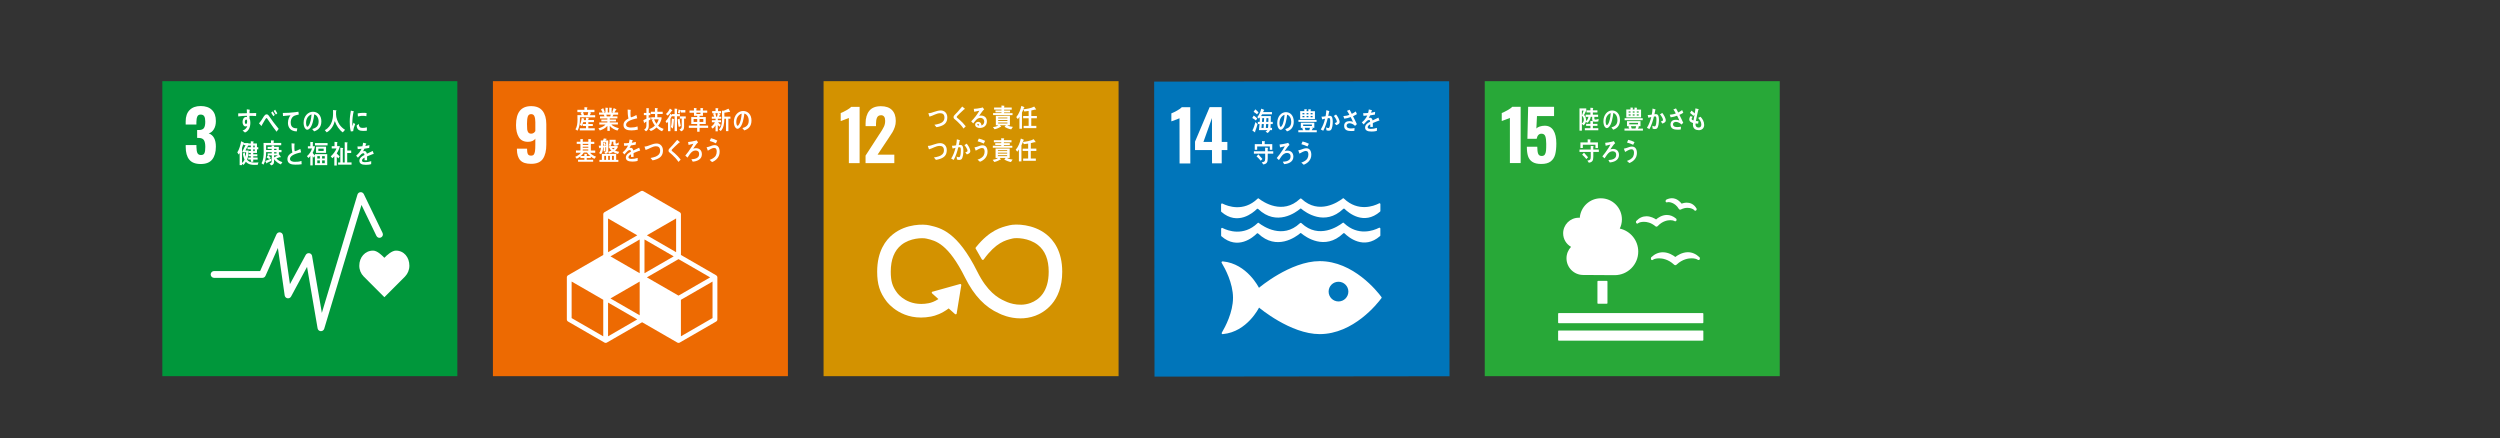 <?xml version="1.0" encoding="UTF-8"?><svg id="_レイヤー_1" xmlns="http://www.w3.org/2000/svg" width="770" height="135" viewBox="0 0 770 135"><rect x="0" y="0" width="770" height="135" fill="#333333" stroke="none"/><defs><style>.cls-1{fill:#fff;}.cls-2{fill:#ed6a02;}.cls-3{fill:#0075ba;}.cls-4{fill:#28a838;}.cls-5{fill:#00973b;}.cls-6{fill:#d39200;}</style></defs><rect class="cls-5" x="50" y="25" width="90.86" height="90.86"/><path class="cls-1" d="m58.29,49.16c-.73-.91-1.09-2.2-1.09-3.87v-.6h3.3v.58c.02.89.12,1.52.32,1.9s.56.58,1.09.58.88-.19,1.06-.59c.18-.39.26-1.03.26-1.91,0-.93-.14-1.62-.41-2.06s-.77-.68-1.5-.7c-.04-.02-.24-.02-.6-.02v-2.42h.54c.74,0,1.26-.2,1.54-.6.29-.4.42-1.06.42-1.97,0-.74-.1-1.29-.31-1.65-.21-.36-.58-.54-1.1-.54s-.84.19-1.02.58c-.18.38-.29.95-.3,1.71v.77h-3.3v-.95c0-1.51.4-2.68,1.21-3.5s1.94-1.24,3.41-1.24,2.66.4,3.46,1.2c.82.8,1.22,1.94,1.22,3.44,0,1-.21,1.84-.62,2.51-.42.68-.94,1.1-1.58,1.27,1.47.54,2.2,1.9,2.2,4.09,0,1.67-.37,2.98-1.11,3.93s-1.92,1.42-3.53,1.42c-1.64.01-2.83-.45-3.56-1.36"/><path class="cls-1" d="m126.09,81.84c0-2.57-1.65-4.65-4.14-4.65-1.25,0-2.75,1.37-3.57,2.21-.82-.84-2.22-2.21-3.47-2.21-2.5,0-4.25,2.08-4.25,4.65,0,1.29.5,2.45,1.33,3.29l6.4,6.41,6.39-6.4h-.01c.81-.85,1.32-2.01,1.32-3.3"/><path class="cls-1" d="m98.85,102h-.06c-.49-.03-.89-.39-.97-.87l-3.25-18.93-4.92,9.13c-.22.4-.66.62-1.11.54s-.79-.44-.86-.89l-2.09-14.61-3.82,8.59c-.17.38-.54.62-.96.62h-14.87c-.58,0-1.05-.47-1.05-1.05s.47-1.05,1.05-1.05h14.18l5.03-11.3c.19-.42.64-.68,1.1-.62s.83.43.9.9l2.15,15.06,4.86-9c.22-.39.65-.61,1.1-.54.44.07.79.42.86.86l3.01,17.53,10.97-36.44c.13-.42.49-.71.92-.74.43-.03.84.2,1.03.59l5.78,11.97c.26.52.03,1.15-.49,1.4-.52.26-1.15.03-1.4-.49l-4.6-9.54-11.48,38.13c-.14.46-.55.75-1.01.75"/><path class="cls-1" d="m108.78,40.4c-.24.02-.48.06-.72.09-.3-.96-.34-2.01-.34-3.02,0-1.14.14-2.29.34-3.4l.58.14c.09.02.2.03.28.07.04.02.07.04.07.1s-.06.1-.1.1c-.26,1.12-.38,2.38-.38,3.54,0,.29.02.57.02.86.12-.36.23-.73.36-1.1.17.15.34.31.5.46-.3.71-.52,1.35-.61,2.16m4.21-.15c-.37.08-.84.08-1.21.07-.94-.03-1.82-.18-1.94-1.64.22-.17.45-.34.67-.51,0,.82.38,1.2,1,1.22.49.02,1.02-.02,1.49-.18.01.34,0,.69,0,1.04m-.16-4.46c-.51-.11-1.02-.14-1.54-.1-.36.03-.71.1-1.06.18-.03-.29-.05-.64-.08-.93.5-.14,1-.14,1.5-.18.42-.03.83,0,1.25.06-.02.33-.04.66-.07.97"/><path class="cls-1" d="m78.87,35.75c-.28-.02-.55-.04-.82-.05-.41-.02-.81-.03-1.21-.02.01.3-.01.58.02.88.21.38.25.84.25,1.28,0,1.35-.54,2.56-1.66,2.98-.24-.21-.5-.4-.74-.62.61-.14,1.26-.66,1.46-1.39-.17.1-.36.13-.56.13-.58,0-.91-.74-.91-1.37,0-.78.38-1.55,1.1-1.55.09,0,.18,0,.27.03,0-.13-.01-.26-.02-.39-.46,0-.92.03-1.37.06-.44.04-.87.08-1.3.14-.02-.31-.02-.62-.02-.94.9-.02,1.79-.02,2.69-.05-.02-.4-.03-.79-.04-1.2.19.02.41.05.6.08.08.02.18.02.25.04.05,0,.1.02.1.1,0,.07-.05.14-.09.17-.01.26-.02.54-.02.8.69,0,1.38-.02,2.07-.04l-.05.93Zm-3.01,1.08c-.31,0-.45.36-.45.69,0,.26.08.66.36.66.3,0,.35-.46.35-.73,0-.23,0-.62-.26-.62"/><path class="cls-1" d="m85.18,40.56c-.34-.46-.74-.94-1.1-1.45-.42-.6-.86-1.23-1.26-1.83-.14-.2-.28-.42-.42-.62-.07-.1-.17-.29-.3-.29-.18,0-.35.35-.46.5-.14.22-.27.44-.39.65-.22.38-.42.76-.65,1.12v.04c0,.07-.02.13-.09.13l-.74-.82c.27-.33.55-.66.79-1.03.26-.38.48-.81.75-1.19.26-.34.46-.55.83-.55.28,0,.47.18.66.42.14.18.29.42.42.61.32.45.63.91.95,1.34.5.67,1.14,1.47,1.66,2.1l-.65.87Zm-.98-4.76c-.22-.38-.45-.74-.69-1.1l.46-.4c.24.34.47.72.67,1.1l-.44.4Zm.78-.52c-.21-.39-.44-.75-.69-1.11l.46-.38c.24.35.46.73.66,1.11l-.43.38Z"/><path class="cls-1" d="m91.88,35.31c-.28.06-.65.14-.98.26-.82.24-1.37,1.07-1.36,2.17.02,1.62,1.02,1.78,2.03,1.8-.05.3-.1.62-.16.92h-.14c-.45,0-.9-.11-1.31-.31-.78-.37-1.28-1.25-1.27-2.32.01-1.02.36-1.77.78-2.32-.74.05-1.57.13-2.3.23-.03-.4-.02-.64-.06-.95,1.29-.02,2.56-.06,3.82-.24.3-.05.81-.11.98-.14.03.12.1.74.11.81.01.07-.08.08-.14.09"/><path class="cls-1" d="m96.74,40.46c-.2-.24-.38-.49-.58-.72,1.03-.31,1.98-.75,1.98-2.3,0-1.05-.51-2-1.36-2.22-.18,1.41-.52,3.65-1.54,4.48-.19.15-.38.26-.61.26-.27,0-.53-.23-.7-.47-.3-.44-.42-1.1-.42-1.67,0-1.99,1.32-3.4,2.87-3.4,1.44,0,2.6,1.06,2.6,2.96,0,1.77-.94,2.7-2.24,3.08m-2.29-3.75c-.13.35-.18.74-.18,1.11,0,.34.06,1.2.42,1.2.13,0,.24-.15.32-.26.61-.78.87-2.45.94-3.52-.59.13-1.26.79-1.5,1.47"/><path class="cls-1" d="m105.58,40.77c-1.1-.74-1.99-2.1-2.46-3.5-.1.36-.22.72-.36,1.06-.33.77-.84,1.47-1.45,1.97-.22.18-.45.34-.69.46l-.58-.68c.26-.13.55-.31.79-.52.87-.75,1.43-1.85,1.65-3.17.14-.83.1-1.67.1-2.51l.93.1c.06,0,.13.04.13.12s-.06.13-.12.14c-.02.33-.02.66-.02.98,0,1.09.5,2.27,1.04,3.11.4.62,1.14,1.3,1.74,1.64l-.7.8Z"/><path class="cls-1" d="m79.36,50.77c-.3,0-.61.02-.91.02-1.01,0-1.96-.12-2.73-.97-.2.37-.45.71-.73.98l-.44-.38v.45h-.74v-3.78c-.09.17-.18.34-.29.5l-.43-.66c.56-.79,1.02-2.41,1.17-3.42l.81.37s.06.04.06.08c0,.05-.04.09-.07.1h1.44v.65l-.91,1.64h.98c-.05.95-.11,1.94-.46,2.82.54.82,1.62.9,2.45.9.35,0,.7-.02,1.05-.05l-.25.75Zm-4.7-3.85v-.27l.96-1.96h-.62v-.55c-.13.49-.28.98-.46,1.44v4.62c.31-.26.58-.59.77-.99-.23-.62-.42-1.24-.54-1.9.21-.11.42-.22.62-.34.05.46.15.9.27,1.33.08-.46.14-.93.16-1.4h-1.16s0,.02,0,.02Zm4.49-.92v1.1h-1.15v.42h1.26v.61h-1.26v.39h1.35v.63h-1.35v.68h-.74v-.7h-.82v-.6h.82v-.41h-.69v-.6h.69v-.42h-.65v-.58h.65v-.54h-1.02v-.64h1.02v-.51h-.95v-.63h.94v-.69l.78.07c.06,0,.11.04.11.12,0,.06-.07.11-.12.14v.35h1.12v1.16h.41v.65h-.4Zm-.7-1.15h-.45v.53h.45v-.53Zm0,1.15h-.45v.54h.45v-.54Z"/><path class="cls-1" d="m86.51,50.64c-.77-.29-1.55-.88-2.1-1.6,0,.19.01.37.01.56,0,.85-.22,1.16-.9,1.34l-.52-.58c.51-.14.7-.25.7-.93v-1.58h-1.05c.25.22.5.45.72.69l-.44.46c-.27-.19-.54-.38-.82-.57l.43-.59h-.1v-.6h1.26v-.38h-1.73c-.01.29-.01.58-.03.86-.06.94-.3,2.28-.81,3-.2-.15-.38-.31-.59-.46.62-.96.68-2.46.68-3.63,0-.87-.03-1.74-.05-2.61h2.3v-.78c.26.02.58.02.83.05.05,0,.11.02.11.1s-.07.12-.12.14v.5h2.33v.7h-4.66c0,.49.01.98.01,1.46h1.71v-.34h-1.25v-.61h1.23v-.42l.71.04c.06,0,.12,0,.12.1,0,.06-.05.1-.1.13v.15h1.49v.94h.83v.7h-.81v.72l.06-.05.5.7s.03.06.03.1c0,.06-.04.1-.09.1s-.11-.03-.15-.06c-.38.11-.74.26-1.12.38.45.62,1.22.95,1.85,1.17l-.47.7Zm-2.99-1.09c-.42.24-.84.42-1.26.62-.02.06-.05.17-.11.17-.03,0-.06-.03-.08-.06l-.39-.7c.64-.24,1.27-.48,1.89-.78l-.05.75Zm1.64-3.72h-.74v.37h.74v-.37Zm0,1.04h-.74v.39h.74v-.39Zm-.74.98v.63c.39-.19.78-.4,1.16-.64h-1.16Z"/><path class="cls-1" d="m90.95,50.71c-.94,0-2.43-.15-2.43-1.68,0-1.11.78-1.68,1.53-2.06-.22-.92-.25-1.88-.26-2.83.19.02.4.03.6.05.1,0,.19.02.3.03.03,0,.07.02.07.07,0,.03-.02.06-.05.09-.03.24-.04.5-.04.74,0,.3-.01,1.22.12,1.43.02.02.04.02.06.02.25,0,1.39-.54,1.65-.71.1.34.16.7.24,1.06-.82.2-3.42.71-3.42,2.03,0,.74.97.89,1.42.89.74,0,1.4-.02,2.11-.28.03.34.05.68.06,1.02-.66.12-1.3.13-1.96.13"/><path class="cls-1" d="m97,50.85v-2.88l-.31.62c-.14-.15-.26-.31-.38-.47v2.82h-.73v-2.9c-.17.23-.38.45-.58.62l-.46-.57c.65-.52,1.34-1.46,1.55-2.36h-1.26v-.68h.75v-1.34l.77.06s.11.02.11.09c0,.06-.06.11-.11.13v1.06h.67c-.12.72-.37,1.43-.73,2.04.14.28.5.62.72.82v-.44h3.78v3.39h-3.79Zm.01-6.78h3.88v.71h-3.88v-.71Zm.33,1.11h3.09v1.91h-3.09v-1.91Zm1.18,2.9h-.79v.75h.79v-.75Zm0,1.33h-.79v.85h.79v-.85Zm1.17-3.62h-1.64v.7h1.64v-.7Zm.34,2.29h-.82v.75h.82v-.75Zm0,1.33h-.82v.85h.82v-.85Z"/><path class="cls-1" d="m103.72,47.22v.03c.26.35.58.62.9.9l-.41.64c-.18-.16-.33-.32-.48-.5v2.7h-.76v-2.87c-.18.23-.38.44-.61.62l-.49-.6c.63-.5,1.5-1.6,1.77-2.42h-1.47v-.69h.86v-1.34l.82.07s.1.06.1.11c0,.06-.06.1-.11.12v1.03h.82c-.11.7-.56,1.65-.94,2.2m.42,3.53v-.7h.68v-4.56l.78.1c.06,0,.1.05.1.11,0,.07-.07.11-.12.14v4.21h.59v-6.26l.78.09c.06,0,.13.04.13.11s-.08.11-.13.14v2.23h1.22v.77h-1.23v2.89h1.34v.71h-4.14v.02h0Z"/><path class="cls-1" d="m115.01,47.47s-.06-.02-.1-.04c-.48.16-1.41.53-1.85.73v1.2h-.78c.01-.11.01-.23.01-.37v-.44c-.54.25-.8.57-.8.93,0,.31.3.47.91.47.66,0,1.26-.09,1.94-.31l-.02.91c-.58.19-1.23.22-1.67.22-1.3,0-1.96-.41-1.96-1.25,0-.41.18-.78.54-1.12.22-.21.57-.44,1.02-.67-.01-.35-.12-.53-.31-.53-.25,0-.47.1-.69.3-.14.13-.3.29-.51.53-.25.27-.4.46-.5.55-.12-.14-.3-.35-.55-.64.75-.58,1.31-1.3,1.68-2.11-.35.05-.75.08-1.18.1-.02-.3-.06-.57-.1-.81.62,0,1.14-.02,1.53-.08.08-.22.15-.58.22-1.08l.9.21c.06.02.08.05.08.1s-.03.09-.1.12c-.03.14-.1.34-.18.6.3-.04.76-.15,1.25-.29l-.07.86c-.37.08-.86.16-1.47.24-.1.23-.25.52-.42.78.16-.05.3-.06.38-.06.41,0,.67.27.79.83.54-.28,1.14-.57,1.8-.86l.3.87c-.01.08-.04.11-.09.11"/><rect class="cls-2" x="151.82" y="25" width="90.86" height="90.86"/><path class="cls-1" d="m160.25,49.37c-.68-.74-1.02-1.84-1.04-3.33v-.26h3.12c0,.78.08,1.34.25,1.67.16.33.5.49,1.02.49.35,0,.62-.1.8-.32.18-.22.3-.57.38-1.06.07-.49.1-1.2.1-2.13v-1.75c-.18.31-.48.56-.88.74-.4.18-.86.26-1.39.26-1.28,0-2.22-.47-2.8-1.41s-.88-2.19-.88-3.74c0-3.9,1.55-5.84,4.66-5.84,1.6,0,2.78.5,3.53,1.48s1.14,2.34,1.14,4.06v6.31c0,1.87-.34,3.32-1.04,4.36-.69,1.04-1.9,1.56-3.65,1.56-1.53,0-2.64-.35-3.32-1.09m4.63-9v-2.76c0-.75-.1-1.35-.28-1.8-.18-.44-.52-.66-1.01-.66s-.86.24-1.02.72c-.17.48-.26,1.24-.26,2.28,0,.74.02,1.31.06,1.7s.16.71.35.95.49.37.89.37c.54-.01.96-.27,1.27-.8"/><path class="cls-1" d="m220.58,84.79l-10.85-6.26v-12.53c0-.26-.14-.51-.37-.64l-11.22-6.48c-.23-.13-.51-.13-.74,0l-11.22,6.48c-.23.14-.37.38-.37.64v12.53l-10.85,6.26c-.23.14-.37.38-.37.64v12.96c0,.26.14.51.37.64l11.22,6.48c.11.06.24.1.37.1s.26-.03.37-.1l10.85-6.26,10.85,6.26c.11.06.24.1.37.1s.26-.03.37-.1l11.22-6.48c.23-.14.37-.38.37-.64v-12.96c0-.26-.15-.5-.37-.64m-23.56,12.32l-9-5.19,9-5.2v10.39Zm10.48-18.15l-9,5.19v-10.39l9,5.2Zm-10.48,5.19l-9-5.19,9-5.2v10.39Zm2.22,1.28l9.74-5.62,9.74,5.62-9.74,5.62-9.74-5.62Zm9-7.76l-9-5.2,9-5.19v10.39Zm-11.96-5.19l-9,5.2v-10.39l9,5.19Zm-10.48,31.11l-9.74-5.62v-11.26l9.74,5.62v11.26Zm1.48,0v-10.4l9,5.19-9,5.21Zm32.18-5.63l-9.74,5.62v-11.24l9.74-5.62v11.24Z"/><path class="cls-1" d="m178.62,36.12c0,.21,0,.4,0,.61,0,.8-.07,1.68-.3,2.44-.1.32-.28.84-.47,1.09l-.62-.45c.54-.77.64-1.93.64-2.9,0-.48-.02-.97-.03-1.45h1.32c-.12-.24-.23-.48-.36-.71l.49-.22h-1.46v-.72h2.17v-.81l.8.06c.06,0,.13,0,.13.1,0,.06-.06.1-.1.12v.54h2.26v.72h-1.52l.43.17s.06.03.06.08-.06.07-.09.08c-.1.21-.19.41-.3.61h1.64v.66l-4.7-.02h0Zm-.04,4.01v-.63h1.9v-.7h-1.01v-.61h1.01v-.58h-.84c-.13.4-.28.85-.49,1.2l-.55-.37c.31-.63.5-1.38.58-2.11l.71.2s.08.03.08.09-.06.09-.1.1c-.02.1-.06.19-.08.29h.68v-.74l.82.07s.06.06.06.1c0,.08-.09.13-.14.14v.39h1.72v.65h-1.72v.58h1.38v.62h-1.38v.69h1.97v.65h-4.6v-.03h0Zm1.01-5.59c.1.26.23.72.3.98-.1.04-.25.08-.34-.06h1.42c.09-.3.17-.62.22-.93h-1.6Z"/><path class="cls-1" d="m190.18,40.22c-.83-.22-1.78-.72-2.37-1.45v1.54h-.74v-1.55c-.55.7-1.54,1.18-2.31,1.42l-.44-.65c.69-.2,1.7-.57,2.18-1.18h-1.92v-.64h2.49v-.31h-1.86v-.58h1.86v-.34h-2.27v-.62h1.38c-.07-.18-.14-.37-.22-.54h-1.46v-.66h1.14c-.17-.32-.34-.63-.56-.92l.71-.44c.16.38.31.77.46,1.16l-.38.19h.61v-1.49l.74.07s.07.02.07.08-.06.1-.1.12v1.22h.46v-1.5l.76.06s.07.04.07.09c0,.06-.06.1-.1.11v1.23h.56l-.34-.18c.14-.39.3-.78.42-1.18l.76.37s.09.06.09.12c0,.09-.11.1-.16.1-.17.26-.34.52-.5.78h1.18v.66h-1.44c-.1.18-.22.37-.32.54h1.54v.62h-2.36v.34h1.91v.58h-1.91v.31h2.51v.64h-2c.43.58,1.66,1,2.3,1.16l-.44.72Zm-3.41-4.91l.1.54h1.09c.05-.18.09-.37.13-.54h-1.32Z"/><path class="cls-1" d="m194.47,40.16c-.94,0-2.43-.15-2.43-1.64,0-1.09.78-1.64,1.53-2.01-.22-.9-.25-1.83-.26-2.76.19.02.4.03.6.05.1,0,.19.02.3.03.03,0,.07.02.07.07,0,.03-.02.06-.05.09-.03.23-.04.48-.04.72,0,.29,0,1.19.12,1.39.02.02.04.02.06.02.25,0,1.39-.53,1.65-.7.1.34.16.69.24,1.02-.82.19-3.42.7-3.42,1.98,0,.73.97.86,1.42.86.74,0,1.4-.08,2.1-.35.04.33.07.66.09,1-.66.16-1.32.23-1.98.23"/><path class="cls-1" d="m199.82,37.1v1.67c0,.75-.26,1.34-.85,1.68l-.58-.53c.46-.24.7-.65.7-1.25v-1.25c-.18.13-.38.22-.56.36,0,.06-.03.16-.1.16-.04,0-.06-.04-.06-.08l-.22-.86c.32-.14.63-.28.94-.43v-1.1h-.78v-.69h.78v-1.5l.76.1s.07.03.07.07c0,.06-.06.11-.1.14v1.2h.48v.69h-.5v.87l.56-.29v.74c-.17.09-.35.19-.54.3m4.1,3.33c-.62-.24-1.22-.67-1.71-1.18-.52.49-1.12.9-1.76,1.11l-.53-.59c.63-.18,1.3-.58,1.78-1.1-.38-.48-.68-1.04-.9-1.63l.29-.27h-.51v-.65h1.17v-1h-1.29v-.7h1.26v-1.15l.79.07c.06,0,.1.03.1.12,0,.06-.09.11-.13.13v.83h1.63v.7h-1.64v1h1.28v.47s-.09.29-.1.34c-.21.66-.52,1.28-.95,1.78.41.48,1.16.8,1.7,1l-.48.72Zm-2.46-3.68c.17.51.43,1,.75,1.4.27-.38.55-.92.66-1.4h-1.41Z"/><path class="cls-1" d="m208.52,35.79v4.6h-.74v-4.59h-.82v-.1c-.15.3-.3.59-.47.87v3.84h-.74v-2.87c-.12.14-.25.27-.39.4l-.37-.62c.64-.59,1.14-1.45,1.49-2.31l.48.42v-.3h.82v-1.69l.76.08c.05,0,.11.02.11.1s-.07.14-.13.14v1.38h.9v.66h-.9Zm-1.62-1.64c-.37.54-.77,1.06-1.25,1.46l-.54-.49c.51-.45.92-1.02,1.22-1.68l.68.47s.06.06.06.1c.01.12-.1.16-.17.14m.68,2.76c-.05.67-.16,2.13-.37,2.71l-.57-.5c.22-.85.26-1.77.29-2.65l.69.26s.05.05.05.08c0,.04-.07.08-.09.1m1.5,2.22c-.21-.71-.31-1.62-.37-2.37l.62-.18c.06.74.17,1.49.35,2.21l-.6.34Zm.61-4.47v-.58s-.06.06-.09.06c-.1.28-.2.57-.31.85l-.48-.22c.1-.36.15-.72.23-1.07l.62.3.02.03v-.13h1.41v.76h-1.4Zm1.01,1.86v2.5c0,.78-.27,1.24-.93,1.43l-.49-.61c.45-.14.69-.33.69-.91v-2.41h-.57v-.68h1.81v.68h-.51Z"/><path class="cls-1" d="m215.47,39.39v1.18h-.74v-1.18h-2.57v-.7h2.58v-.5h-1.83v-2.14h1.83v-.38h-.99v-.94h-1.38v-.69h1.36v-.78l.77.06s.09.03.09.08-.06.1-.1.13v.51h1.25v-.78l.77.06s.09.03.09.08-.06.1-.1.13v.51h1.33v.69h-1.32v.94h-1.04v.38h1.91v2.14h-1.91v.5h2.64v.7h-2.64Zm-.73-2.73h-1.11v.9h1.11v-.9Zm1-1.96h-1.25v.42h1.25v-.42Zm.88,1.96h-1.16v.9h1.16v-.9Z"/><path class="cls-1" d="m221.09,36.56v.46s1,0,1,0v.62h-.92c.21.34.54.59.82.82l-.37.58c-.2-.14-.38-.33-.54-.53v1.94h-.69v-1.85c-.24.38-.55.78-.88,1.02l-.48-.54c.44-.36.9-.84,1.16-1.43h-.93v-.62h1.14v-.46h-1.17v-.63h.75c-.1-.3-.22-.6-.35-.88l.46-.18h-.74v-.66h1.04v-.92l.77.05c.05,0,.1.03.1.1s-.05.12-.1.14v.64h.93v.66h-.73l.46.26c.05.02.06.06.06.09,0,.09-.1.11-.14.11-.09.21-.19.4-.29.6h.69v.63l-1.05-.02h0Zm-.75-1.69c.07.29.25.95.3,1.25-.13.06-.34-.25-.47-.19h.69c.08-.34.16-.7.22-1.06h-.74Zm4,1.7v3.82h-.74v-3.82h-.5c0,1.3-.21,2.97-1.12,3.79l-.54-.47c.92-.86.96-2.33.96-3.64,0-.73-.02-1.46-.03-2.18l.44.03c.07,0,.26-.06.44-.13.31-.11.92-.38,1.12-.5l.5.91c0,.08-.06.12-.11.12s-.09-.02-.13-.05c-.5.12-1.02.19-1.52.26v1.21h1.86v.66h-.63Z"/><path class="cls-1" d="m229.23,40.16c-.2-.23-.38-.48-.58-.71,1.02-.3,1.96-.75,1.96-2.28,0-1.04-.5-1.98-1.34-2.19-.18,1.39-.52,3.61-1.53,4.43-.18.15-.38.26-.6.26-.26,0-.52-.22-.69-.46-.3-.44-.42-1.09-.42-1.66,0-1.98,1.31-3.37,2.85-3.37,1.42,0,2.58,1.06,2.58,2.94-.01,1.75-.95,2.67-2.23,3.04m-2.27-3.71c-.12.34-.18.73-.18,1.1,0,.33.06,1.18.42,1.18.13,0,.24-.15.31-.26.61-.78.86-2.42.93-3.48-.58.13-1.24.78-1.48,1.46"/><path class="cls-1" d="m183.09,48.91c-.4-.17-.78-.4-1.12-.69v.46h-1.26v.51h1.98v.63h-4.65v-.62h1.95v-.51h-1.23v-.52c-.35.29-.74.53-1.14.72l-.44-.59c.64-.27,1.29-.66,1.75-1.26h-1.54v-.69h1.38v-2.03h-1.14v-.67h1.13v-.83l.76.05s.08.03.08.09-.06.1-.1.12v.58h1.71v-.83l.78.05s.09.03.09.09-.06.1-.1.12v.58h1.06v.67h-1.06v2.03h1.35v.69h-1.58c.37.56,1.26.98,1.83,1.2l-.49.65Zm-2.28-1.92h-.98c-.26.42-.59.76-.94,1.06h1.1v-.69l.74.06s.09.02.09.08-.06.1-.1.13v.42h1.07c-.38-.3-.72-.65-.98-1.06m.39-2.68h-1.71v.34h1.71v-.34Zm0,.88h-1.71v.32h1.71v-.32Zm0,.84h-1.71v.34h1.71v-.34Z"/><path class="cls-1" d="m190.36,47.43c-.54-.14-1.02-.3-1.5-.64-.38.23-.8.4-1.22.5l-.38-.51c-.12.36-.42.49-.71.58l-.42-.46c.38-.11.55-.22.55-.72v-.86l-.22.02v1.26h-.54v-1.2l-.17.02c-.02.74-.15,1.56-.64,2.09l-.58-.36c.35-.45.54-1.04.54-1.65-.1.02-.22.06-.32.08-.02.06-.06.11-.1.11-.05,0-.07-.06-.08-.11l-.17-.7c.22,0,.45,0,.66-.02,0-.53-.02-1.07-.02-1.6h.7c.08-.2.14-.42.22-.62l.83.1s.08.05.08.1c0,.1-.11.14-.18.15-.08.1-.16.18-.25.28h.9v2.78c0,.24,0,.48-.08.71.36-.09.7-.21,1.03-.41-.22-.18-.41-.39-.58-.61.09-.07.18-.13.27-.19h-.46v-.55h.48l-.55-.26c.25-.35.3-.71.3-1.15,0-.18,0-.37-.02-.54h1.89c0,.3-.02.61-.02.91,0,.19.04.26.22.26.23,0,.56-.22.75-.38l-.05.8c-.26.14-.55.22-.84.22-.5,0-.78-.06-.78-.7,0-.17,0-.35,0-.52h-.47c-.02.5-.08,1.01-.42,1.34h2.23v.45c-.18.35-.5.71-.81.93.38.22.86.33,1.28.39l-.36.68Zm-5.74,2.44v-.63h.75v-1.84h4.41v1.83h.68v.63h-5.84Zm2.04-6.01h-.91v.38c.16-.11.32-.22.48-.32.13.19.25.38.37.58l-.38.33.45-.03v-.94h0Zm-.91.39v.6l.44-.03c-.14-.19-.28-.4-.44-.57m.91,3.76h-.55v1.23h.55v-1.23Zm1.19,0h-.54v1.23h.54v-1.23Zm.57-2.45c.15.15.3.32.47.44.17-.12.32-.27.45-.44h-.92Zm.65,2.45h-.58v1.23h.58v-1.23Z"/><path class="cls-1" d="m197.09,46.44s-.06-.02-.1-.04c-.48.16-1.41.53-1.85.74v1.2h-.78c0-.11,0-.23,0-.37v-.43c-.54.25-.8.57-.8.93,0,.31.31.48.91.48.66,0,1.26-.09,1.94-.31l-.02.91c-.58.2-1.23.22-1.67.22-1.3,0-1.96-.42-1.96-1.25,0-.41.18-.78.54-1.12.22-.21.57-.44,1.02-.67-.02-.35-.12-.53-.31-.53-.25,0-.47.1-.69.3-.14.13-.3.29-.51.53-.25.27-.4.46-.5.55-.12-.14-.3-.35-.55-.64.74-.58,1.3-1.3,1.68-2.11-.35.05-.74.08-1.18.1-.02-.3-.06-.57-.1-.81.62,0,1.14-.02,1.53-.08.08-.22.15-.58.22-1.07l.9.2c.06.02.08.05.08.1s-.03.09-.1.12c-.03.14-.1.34-.18.6.3-.04.76-.15,1.25-.29l-.07.86c-.37.08-.86.15-1.47.24-.1.23-.25.52-.42.78.16-.05.3-.06.38-.06.41,0,.67.27.79.83.54-.28,1.14-.57,1.8-.86l.3.87c0,.05-.04.08-.09.08"/><path class="cls-1" d="m202.18,49.07c-.39.14-.79.26-1.19.32-.21-.25-.4-.5-.62-.73.51-.1,1.04-.22,1.54-.41.74-.3,1.43-.82,1.41-1.86-.02-1.03-.55-1.35-1.34-1.34-1.08.03-2.08.85-3.13,1.14-.03-.1-.34-.98-.34-1.01,0-.08.1-.05.14-.05.52-.02,1.1-.27,1.6-.45.63-.25,1.27-.46,1.95-.48,1.06-.03,1.96.74,1.99,2.08.03,1.63-.84,2.35-2.01,2.79"/><path class="cls-1" d="m208.97,49.87c-.58-.86-1.27-1.6-2.01-2.27-.18-.18-.38-.36-.58-.5-.12-.1-.24-.17-.34-.3-.1-.12-.13-.26-.13-.42,0-.3.13-.47.3-.66.32-.34.66-.66.97-1.02.46-.53.94-1.06,1.39-1.62.19.17.38.32.58.48.07.06.16.12.22.18.02.02.03.04.03.07,0,.1-.14.12-.22.1-.44.42-.9.83-1.34,1.26-.19.18-.36.38-.54.55-.09.09-.18.17-.27.26-.07.08-.16.19-.16.31,0,.11.06.18.12.23.28.26.59.49.88.74.64.57,1.24,1.21,1.78,1.91-.22.26-.45.49-.68.7"/><path class="cls-1" d="m213.36,49.79c-.1-.22-.22-.45-.36-.64-.02-.02-.03-.05-.03-.07s.03-.03.05-.04c.34-.03.66-.04.98-.12.7-.18,1.33-.54,1.33-1.49,0-.79-.48-1.08-1.1-1.08-.74,0-1.27.47-1.74,1.1-.26.35-.5.72-.74,1.09-.22-.2-.46-.42-.68-.62.72-.88,1.3-1.64,1.9-2.63.18-.29.46-.71.58-1.03-.18.04-.34.1-.52.14-.31.09-.63.18-.95.25-.05-.3-.1-.61-.15-.91.74-.08,1.46-.19,2.18-.38.16-.04.3-.09.46-.14.06.09.42.6.42.66,0,.08-.08.1-.13.11-.23.15-1.14,1.46-1.36,1.79.28-.08.58-.14.86-.14,1.02,0,1.82.62,1.82,1.9,0,1.65-1.68,2.18-2.82,2.25"/><path class="cls-1" d="m219.32,49.92c-.25-.23-.49-.47-.75-.68.66-.21,1.55-.66,1.92-1.39.18-.35.26-.77.26-1.18,0-.71-.22-1.12-.85-1.12-.43,0-1.5.58-1.89.86-.05-.12-.37-.94-.37-1.02,0-.06.06-.05.1-.05.14,0,.66-.17.82-.23.52-.19,1-.41,1.55-.41,1.07,0,1.54.86,1.54,2.06,0,1.64-1.14,2.7-2.33,3.16m1.17-5.77c-.62-.3-1.23-.56-1.89-.72.13-.29.25-.58.38-.86.67.14,1.31.4,1.94.73-.14.28-.28.57-.43.85"/><rect class="cls-6" x="253.66" y="25" width="90.86" height="90.86"/><path class="cls-1" d="m261.45,36.33c-.16.09-.62.26-1.37.54-.6.2-.98.34-1.14.41v-2.46c.49-.18,1.07-.47,1.77-.86.69-.38,1.18-.74,1.46-1.05h2.59v17.33h-3.31v-13.91h0Z"/><path class="cls-1" d="m266.6,47.91l4.19-6.48.26-.38c.54-.82.94-1.5,1.2-2.04.26-.55.38-1.15.38-1.81,0-.56-.1-.98-.32-1.27s-.52-.44-.92-.44c-.6,0-1.02.23-1.24.69-.23.46-.34,1.09-.34,1.88v.79h-3.21v-.86c0-1.62.38-2.91,1.14-3.86s1.96-1.42,3.58-1.42c1.5,0,2.63.39,3.41,1.18s1.17,1.91,1.17,3.37c0,.66-.1,1.28-.3,1.86-.2.58-.43,1.1-.7,1.56-.27.46-.69,1.1-1.26,1.94l-3.34,5.01h5.15v2.61h-8.86v-2.33h0Z"/><path class="cls-1" d="m322.26,72.16c-4.03-3.18-9.38-3.25-11.33-2.78l-.22.06c-2.26.54-5.85,1.42-10.05,6.63-.02.03-.05.06-.07.09l-.06.06c-.04.06-.07.13-.07.2,0,.06.02.12.05.18l.1.16c.53.88,1.19,2.02,1.75,3.06.01.01.01.02.02.03.06.11.18.2.32.2.1,0,.18-.04.25-.1.02-.03.06-.07.08-.1,3.73-5.15,6.66-5.86,8.64-6.34l.24-.06c1.03-.25,4.94-.23,7.77,2,2.21,1.74,3.32,4.51,3.32,8.23,0,6.24-3.03,8.68-5.58,9.63-3.94,1.47-7.73-.5-7.76-.51l-.17-.08c-2.17-.94-5.4-2.9-8.46-9.02-6.14-12.34-11.29-13.5-14.69-14.27l-.18-.04c-1.55-.35-6.93-.6-11.15,2.78-2.21,1.76-4.84,5.19-4.84,11.5,0,3.85.79,6.38,2.82,9.06.45.61,5,6.46,13.79,4.77,1.41-.27,3.32-.94,5.42-2.51l1.94,1.74c.13.11.33.1.45-.02.06-.06.08-.14.08-.21v-.02l1.4-8.59v-.1c0-.08-.03-.17-.1-.23-.06-.06-.13-.08-.21-.08h-.06s-.09.02-.09.02l-8.23,2.3-.15.02c-.06.02-.11.04-.16.09-.12.13-.11.33.02.45l.1.09,1.85,1.66c-1.19.77-2.23,1.13-3.02,1.28-6.37,1.22-9.51-2.95-9.63-3.12l-.05-.06c-1.48-1.94-1.98-3.59-1.98-6.54,0-3.74,1.1-6.5,3.26-8.23,2.75-2.2,6.55-2.21,7.62-1.97l.18.04c2.78.63,6.61,1.5,11.86,12.06,2.74,5.49,6.15,9.07,10.46,10.97.55.28,3.16,1.52,6.56,1.52,1.42,0,2.98-.22,4.57-.81,2.5-.93,8.3-4.11,8.3-13.55,0-6.34-2.67-9.77-4.91-11.54"/><path class="cls-1" d="m289.66,38.88c-.41.14-.82.24-1.24.29-.21-.25-.4-.51-.62-.74.54-.09,1.07-.19,1.59-.37.77-.27,1.5-.77,1.5-1.82s-.54-1.37-1.35-1.37c-1.11,0-2.16.78-3.26,1.06-.03-.11-.34-.98-.34-1.02,0-.08.1-.05.14-.05.54,0,1.14-.24,1.66-.41.66-.22,1.33-.43,2.02-.43,1.1,0,2.01.78,2.01,2.14,0,1.63-.89,2.32-2.11,2.72"/><path class="cls-1" d="m296.76,39.59c-.58-.86-1.27-1.6-2.01-2.27-.18-.18-.38-.36-.58-.5-.12-.1-.24-.17-.34-.3s-.13-.26-.13-.42c0-.3.13-.46.3-.66.32-.34.66-.66.97-1.01.46-.53.94-1.06,1.39-1.62.19.16.38.32.58.48.07.06.16.12.22.18.02.02.03.04.03.07,0,.11-.15.12-.22.11-.44.42-.9.83-1.34,1.26-.18.18-.36.38-.54.55-.09.09-.18.16-.26.26-.07.08-.16.19-.16.31,0,.11.06.18.12.23.28.26.59.49.88.74.64.57,1.24,1.21,1.78,1.91-.23.24-.46.47-.69.68"/><path class="cls-1" d="m301.79,39.42c-.55,0-1.45-.22-1.45-1.05,0-.58.54-.85.96-.85.39,0,.78.26.92.7.04.14.06.28.06.43.46-.14.86-.56.86-1.15,0-.8-.53-1.19-1.17-1.19-1.01,0-1.59.93-2.22,1.7-.21-.21-.42-.42-.62-.63.96-.97,1.82-2.07,2.53-3.29-.54.12-1.06.22-1.6.34l-.14-.92c.07,0,.14,0,.21,0,.3,0,.59-.04.89-.08.41-.06.82-.12,1.22-.22.14-.03.28-.09.42-.14.15.21.3.42.46.62-.06.06-.14.11-.2.17-.15.15-.3.35-.43.52-.32.42-.62.86-.93,1.29.2-.06.41-.07.62-.07.93,0,1.78.56,1.78,1.75,0,1.45-1.06,2.06-2.17,2.06m-.57-1.27c-.13,0-.21.06-.21.21,0,.29.38.33.55.33-.02-.23-.09-.54-.34-.54"/><path class="cls-1" d="m311.45,39.85c-.61-.1-1.54-.42-2.05-.81l.41-.46h-1.84l.39.43c0,.06-.05.1-.09.1s-.08-.02-.12-.04c-.5.33-1.26.65-1.82.75l-.5-.66c.5-.07,1.25-.21,1.64-.58h-.75v-2.91h4.34v2.91h-.79c.39.32,1.22.44,1.7.5l-.52.77Zm-5.58-4.41v-.61h2.59v-.24h-1.85v-.57h1.85v-.26h-2.28v-.65h2.27v-.61l.82.06s.11.03.11.1-.06.12-.11.14v.33h2.34v.65h-2.35v.26h1.83v.57h-1.83v.24h2.6v.61l-5.99-.02h0Zm4.41.76h-2.84v.26h2.84v-.26Zm.01.76h-2.85v.28h2.85v-.28Zm0,.78h-2.85v.28h2.85v-.28Z"/><path class="cls-1" d="m315.38,33.18c-.18.51-.38,1.02-.62,1.52v4.96h-.78v-3.7c-.14.26-.29.5-.49.7l-.49-.59c.8-.92,1.31-2.22,1.58-3.46l.89.37s.06.05.06.1c.02.05-.11.09-.15.1m2.25,3.25v2.34h1.56v.7h-3.91v-.7h1.54v-2.34h-1.69v-.7h1.69v-1.56c-.44.07-.89.13-1.33.18l-.3-.69c1-.09,2.44-.32,3.34-.84l.6.86c-.01.06-.07.1-.11.1s-.09-.02-.12-.05c-.42.12-.83.22-1.26.3v1.7h1.71v.7h-1.72Z"/><path class="cls-1" d="m289.5,48.95c-.41.14-.82.24-1.24.29-.21-.25-.4-.51-.62-.74.54-.09,1.07-.18,1.59-.37.77-.27,1.5-.78,1.5-1.82s-.54-1.37-1.35-1.37c-1.11,0-2.16.78-3.26,1.06-.03-.11-.34-.98-.34-1.02,0-.08.1-.05.14-.05.54,0,1.14-.24,1.66-.41.66-.22,1.33-.43,2.02-.43,1.1,0,2.01.79,2.01,2.14,0,1.62-.89,2.32-2.11,2.72"/><path class="cls-1" d="m296.14,49.03c-.21.2-.5.23-.75.23-.22,0-.45-.06-.66-.15-.02-.3-.04-.6-.08-.9.23.14.47.22.74.22.54,0,.54-1.76.54-2.2,0-.32.01-.9-.38-.9-.14,0-.26.03-.4.06-.26,1.14-.83,2.94-1.42,3.87-.26-.13-.5-.29-.77-.42.62-.96,1.07-2.16,1.34-3.31-.3.06-.62.13-.91.22-.02-.1-.19-.82-.19-.85,0-.02.02-.03.03-.03.06,0,.12.02.18.02.35,0,.72-.07,1.06-.13.13-.62.2-1.24.24-1.86.22.06.42.11.62.18.09.02.18.05.26.09.03.02.08.03.08.08,0,.06-.06.09-.09.1-.08.45-.17.89-.28,1.32.14-.02.26-.04.4-.04.46,0,.74.14.89.66.1.35.13.81.13,1.18-.01.71-.1,2.09-.58,2.56m1.64-1.47c-.14-.22-.31-.44-.46-.66.19-.03.68-.15.68-.45,0-.51-.64-1.41-.96-1.75.23-.15.46-.3.7-.46.46.5,1.11,1.6,1.11,2.33,0,.64-.66.85-1.07.99"/><path class="cls-1" d="m301.83,49.83c-.25-.22-.5-.46-.75-.66.67-.2,1.55-.64,1.92-1.35.18-.34.26-.75.26-1.14,0-.7-.23-1.1-.85-1.1-.43,0-1.5.57-1.89.83-.05-.12-.37-.92-.37-.99,0-.06.06-.05.1-.05.14,0,.67-.16.82-.22.52-.18,1-.4,1.55-.4,1.06,0,1.54.84,1.54,2.01,0,1.59-1.14,2.63-2.33,3.07m1.16-5.61c-.62-.29-1.23-.54-1.89-.7.13-.28.25-.56.38-.84.66.14,1.31.39,1.94.71-.13.28-.27.56-.43.83"/><path class="cls-1" d="m311.37,49.91c-.61-.1-1.54-.42-2.05-.8l.41-.46h-1.84l.39.43c0,.06-.05.1-.09.1s-.08-.02-.12-.04c-.5.33-1.26.65-1.82.75l-.5-.66c.5-.07,1.25-.21,1.64-.58h-.75v-2.91h4.34v2.91h-.79c.38.32,1.23.44,1.7.5l-.52.76Zm-5.58-4.41v-.61h2.6v-.24h-1.85v-.57h1.85v-.26h-2.28v-.65h2.27v-.61l.82.06s.1.03.1.1-.05.12-.1.13v.33h2.34v.65h-2.35v.26h1.82v.57h-1.82v.24h2.6v.61h-6Zm4.42.77h-2.84v.26h2.84v-.26Zm0,.76h-2.85v.28h2.85v-.28Zm0,.77h-2.85v.28h2.85v-.28Z"/><path class="cls-1" d="m315.22,43.24c-.18.51-.38,1.03-.62,1.52v4.96h-.78v-3.7c-.14.26-.3.49-.49.7l-.49-.59c.8-.92,1.31-2.22,1.58-3.46l.89.37s.07.05.07.1c.02.05-.11.09-.16.1m2.26,3.25v2.34h1.56v.7h-3.91v-.7h1.54v-2.34h-1.69v-.7h1.69v-1.56c-.44.07-.89.13-1.33.17l-.3-.69c1-.09,2.44-.32,3.34-.84l.6.86c-.01.06-.06.1-.11.1-.04,0-.09-.02-.12-.05-.42.12-.83.22-1.26.3v1.7h1.7v.7h-1.71Z"/><rect class="cls-3" x="355.54" y="25.06" width="90.86" height="90.86" transform="translate(-.09 .51) rotate(-.07)"/><path class="cls-1" d="m363.29,36.43c-.16.09-.62.26-1.37.54-.6.2-.98.34-1.14.41v-2.46c.49-.18,1.07-.47,1.77-.86.69-.38,1.18-.74,1.46-1.05h2.59l.02,17.33h-3.31s-.02-13.9-.02-13.9h0Z"/><path class="cls-1" d="m373.29,46.22h-5.22s0-2.6,0-2.6l4.5-10.62h3.7s.02,10.71.02,10.71h1.74v2.5h-1.74v4.1s-2.98,0-2.98,0l-.02-4.09h0Zm0-2.51v-7.36s-2.63,7.36-2.63,7.36h2.63Z"/><path class="cls-1" d="m425.44,91.42c-1.15-1.55-8.58-11.01-18.99-10.99-9.03.01-18.69,8.22-18.69,8.22,0,0-3.64-7.42-11.06-8.13-.04,0-.09-.01-.14-.01h-.05c-.15.01-.3.16-.28.3.02.13.12.27.12.27.96,1.59,3.41,6.1,3.42,10.62.01,4.53-2.45,9.06-3.39,10.66l-.06.1c-.02.05-.05.1-.05.16,0,.16.12.28.27.3h.08s.05-.01.08-.02c7.45-.7,11.09-8.16,11.09-8.16,0,0,9.67,8.18,18.7,8.17,10.41-.02,17.82-9.49,18.96-11.03.03-.04.06-.08.08-.1.02-.03.02-.07.02-.11s-.01-.08-.02-.11c-.03-.07-.06-.1-.09-.14m-13.18,1.43c-1.68,0-3.04-1.36-3.04-3.04s1.36-3.03,3.04-3.03,3.04,1.36,3.04,3.03c0,1.67-1.36,3.04-3.04,3.04"/><path class="cls-1" d="m387.06,71.97s.05-.06.08-.08c.05-.03.1-.06.16-.06.08,0,.15.03.2.08,0,.01.01.01.02.02,5.68,5.4,11.62,1.01,12.86-.02l.12-.11s.07-.02.11-.02.09.01.12.02l.12.11c1.24,1.02,7.19,5.4,12.86-.02,0,0,.01-.01.01-.02.06-.05.12-.08.2-.08.06,0,.12.02.17.06.03.02.06.05.09.08,1.1,1.08,5.86,5.17,10.88.78.06-.06.09-.12.09-.21v-2.08c0-.17-.14-.3-.3-.3-.02,0-.04.01-.06.02-.05.02-.1.05-.15.07-1.54.78-6.34,2.62-10.68-1.48-.04-.04-.08-.08-.13-.12-.04-.02-.08-.03-.13-.03-.03,0-.06.01-.09.02-.06.02-.12.06-.15.11-1.3.98-7.24,5.02-12.54.09l-.08-.08c-.06-.06-.13-.08-.22-.08-.08,0-.15.03-.21.08l-.08.08c-5.29,4.95-11.25.93-12.54-.06-.03-.06-.09-.1-.14-.11-.03-.02-.06-.02-.1-.02s-.08.01-.12.03c-.04.04-.09.08-.13.12-4.34,4.12-9.14,2.28-10.68,1.51-.06-.02-.1-.06-.15-.07-.02,0-.04-.02-.06-.02-.17,0-.3.14-.3.3v2.08c0,.09.03.15.09.21,5.02,4.38,9.77.3,10.86-.8"/><path class="cls-1" d="m376.45,62.68s-.04-.02-.06-.02c-.17,0-.3.14-.3.3v2.07c0,.09.03.16.09.22,5.03,4.36,9.78.26,10.88-.82.02-.03.05-.06.08-.09.05-.03.1-.06.17-.06.08,0,.15.03.2.08,0,.01.01.01.02.02,5.68,5.41,11.62,1.02,12.86-.02l.12-.11s.07-.02.11-.02.09.01.12.02l.12.11c1.24,1.03,7.19,5.41,12.86-.02,0,0,.01-.01.01-.02.06-.05.12-.08.2-.08.06,0,.12.02.17.06.03.02.06.05.09.09,1.1,1.08,5.86,5.16,10.88.79.05-.05.09-.13.09-.22v-2.07c0-.17-.13-.3-.3-.3-.02,0-.04,0-.06.02-.05.02-.1.05-.15.08-1.54.78-6.34,2.62-10.68-1.49-.04-.04-.09-.08-.13-.12-.04-.02-.08-.02-.13-.02-.03,0-.06,0-.09.02-.06.02-.12.06-.15.12-1.3.99-7.24,5.02-12.54.09l-.08-.07c-.06-.05-.13-.09-.22-.09-.08,0-.15.04-.21.09l-.08.07c-5.29,4.95-11.25.93-12.54-.06-.03-.05-.08-.09-.14-.12-.03,0-.06-.02-.1-.02s-.09,0-.13.02c-.04.05-.09.08-.13.12-4.34,4.12-9.14,2.28-10.68,1.52-.08-.01-.13-.04-.17-.07"/><path class="cls-1" d="m386.83,37.1c-.37-.27-.74-.54-1.13-.76l.46-.75c.38.26.75.55,1.07.9l-.4.61Zm-.25,3.41s.02.1.02.16c0,.05-.02.1-.07.1-.04,0-.73-.51-.81-.57.42-.7.73-1.78.95-2.61l.64.68c-.21.77-.45,1.51-.73,2.24m.58-5.3c-.33-.29-.69-.54-1.05-.76l.52-.78c.35.29.71.6,1,.95l-.47.59Zm4.21,3.01c-.01.39-.02.78-.06,1.17h.48v.7h-.64c-.14.39-.42.7-.76.87l-.6-.45c.21-.09.42-.22.57-.42h-2.61c.08-.62.13-1.25.19-1.87h-.53v-.68h.57l.1-1.4c-.1.14-.21.28-.33.39l-.52-.44c.58-.67,1.03-1.7,1.24-2.62l.85.34s.07.05.07.1c0,.09-.08.13-.14.14-.06.16-.15.31-.22.47h2.73v.7h-3.02c-.1.18-.21.36-.34.53h3.01c-.01.59-.02,1.2-.02,1.79h.62v.68h-.64Zm-2.74,0l-.1,1.18h.65l.07-1.18h-.62Zm.15-1.83l-.09,1.14h.6l.06-1.14h-.57Zm1.17,1.83l-.07,1.18h.66c.07-.23.08-.9.09-1.18h-.68Zm.7-1.83h-.59l-.07,1.14h.66c.01-.15.01-.3.01-.46v-.68h-.01Z"/><path class="cls-1" d="m396.39,40.47c-.19-.23-.36-.48-.54-.7.96-.3,1.85-.74,1.85-2.26,0-1.03-.47-1.97-1.27-2.18-.17,1.38-.48,3.58-1.43,4.39-.18.15-.35.26-.57.26-.25,0-.5-.22-.65-.46-.29-.43-.39-1.08-.39-1.64,0-1.96,1.22-3.34,2.67-3.34,1.34,0,2.42,1.05,2.42,2.91,0,1.74-.88,2.66-2.09,3.02m-2.14-3.68c-.11.34-.17.72-.17,1.1,0,.33.06,1.18.39,1.18.12,0,.22-.15.3-.26.57-.77.82-2.41.86-3.46-.53.13-1.15.77-1.38,1.44"/><path class="cls-1" d="m399.88,40.72v-.62h1.5c-.09-.18-.22-.36-.33-.53.1-.07.22-.14.32-.19h-.72v-1.57h4.16s0,1.56,0,1.56h-.78l.29.12s.06.05.06.09c0,.08-.09.11-.14.11-.08.13-.15.28-.23.42h1.55v.62h-5.68s0,0,0,0Zm.04-3.8h5.58s0,.62,0,.62h-5.58s0-.62,0-.62Zm.53-.29v-2.41h1.29v-.6l.7.06s.1.03.1.1-.06.11-.11.14v.32h.55v-.6l.7.06s.1.03.1.1-.06.11-.1.14v.32h1.32v2.41h-4.55s0-.04,0-.04Zm1.3-1.8h-.59v.38h.59v-.38Zm.01.9h-.6v.39h.6v-.39Zm2.3,2.62h-2.69v.46h2.69v-.46Zm-2.19,1.02c.07.24.16.48.22.73h1.18l.2-.73h-1.6Zm1.12-4.54h-.56v.38h.56v-.38Zm.01.9h-.57v.39h.57v-.39Zm1.27-.9h-.6v.38h.6v-.38Zm0,.9h-.6v.39h.6v-.39Z"/><path class="cls-1" d="m409.91,40.03c-.2.2-.49.23-.74.23-.22,0-.44-.06-.64-.14-.02-.3-.04-.6-.08-.9.23.14.46.22.72.22.53,0,.53-1.75.53-2.18,0-.32.01-.9-.37-.9-.13,0-.26.03-.39.06-.26,1.14-.82,2.92-1.39,3.86-.26-.13-.5-.29-.75-.42.61-.95,1.06-2.14,1.32-3.3-.3.06-.6.13-.9.22-.02-.1-.19-.82-.19-.84s.02-.03.03-.03c.06,0,.11.02.17.02.34,0,.71-.07,1.05-.13.12-.62.2-1.23.23-1.86.21.06.41.12.61.18.09.02.18.05.26.09.03.02.08.03.08.08,0,.06-.06.09-.09.1-.08.44-.16.88-.27,1.31.14-.02.26-.04.39-.04.45,0,.72.14.87.66.1.35.13.81.13,1.18,0,.69-.11,2.06-.58,2.53m1.63-1.48c-.14-.22-.3-.43-.46-.66.19-.03.67-.14.67-.44,0-.51-.63-1.41-.94-1.74.22-.14.46-.3.69-.45.45.5,1.1,1.59,1.1,2.32-.01.63-.66.84-1.06.97"/><path class="cls-1" d="m416.73,35.79c.42.8.79,1.62,1.18,2.45l-.56.54c-.39-.46-1.13-.82-1.68-.82-.38,0-.91.18-.91.74,0,.78.82.86,1.31.86.38,0,.76-.05,1.13-.12-.02.29-.03.57-.05.86-.34.06-.69.06-1.03.06-.91,0-2.13-.18-2.13-1.59,0-1.14.86-1.46,1.66-1.46.35,0,.72.08,1.06.21-.11-.27-.24-.54-.37-.81-.11-.22-.21-.43-.33-.65-.65.24-1.3.42-1.98.5-.08-.27-.19-.54-.28-.81.62-.04,1.26-.14,1.86-.38-.19-.39-.4-.76-.64-1.1-.04,0-.09-.04-.09-.09s.03-.06.06-.08c.24-.11.5-.2.74-.29.25.4.45.83.67,1.26.43-.19.83-.48,1.22-.75.13.27.24.56.36.83-.38.26-.79.44-1.2.64"/><path class="cls-1" d="m424.78,37.2s-.06-.02-.1-.04c-.48.17-1.41.53-1.85.74v1.2h-.79c.01-.12.01-.23.01-.37v-.44c-.54.25-.8.57-.8.93,0,.31.3.48.91.48.66,0,1.26-.09,1.94-.31l-.02.91c-.58.19-1.23.22-1.67.22-1.31,0-1.96-.41-1.96-1.25,0-.41.18-.78.54-1.12.22-.21.57-.44,1.02-.67-.02-.35-.12-.53-.31-.53-.25,0-.47.1-.69.3-.14.13-.3.29-.51.53-.25.27-.4.46-.5.55-.12-.14-.3-.35-.55-.64.74-.58,1.3-1.3,1.68-2.11-.35.05-.74.08-1.18.1-.02-.3-.06-.57-.1-.81.62,0,1.14-.02,1.53-.08.08-.22.15-.58.22-1.08l.9.21s.08.05.08.09c0,.05-.03.09-.1.12-.03.14-.1.34-.18.6.3-.04.76-.15,1.25-.29l-.07.86c-.37.08-.86.15-1.47.24-.1.23-.25.52-.42.78.16-.05.3-.06.38-.06.41,0,.67.27.79.83.54-.28,1.14-.57,1.8-.86l.3.87c0,.08-.03.1-.08.1"/><path class="cls-1" d="m390.46,47.32v1.5c0,1.22-.34,1.67-1.38,1.83l-.46-.66c.74-.11,1.06-.22,1.06-1.18,0-.5,0-.99-.01-1.49h-3.47s0-.73,0-.73h3.46v-1.12l.79.06s.11.02.11.1c0,.07-.06.12-.11.14v.82h1.71v.74h-1.7Zm.64-1.19v-1.02h-3.89v1.02h-.74v-1.74h2.23v-.94l.82.06s.1.02.1.1c0,.06-.06.11-.1.13v.66h2.34v1.74h-.76Zm-2.79,3.38c-.41-.48-.82-.96-1.3-1.35.18-.2.37-.42.56-.62.44.45.86.93,1.26,1.42l-.52.55Z"/><path class="cls-1" d="m395.51,50.55c-.1-.22-.22-.45-.36-.64-.02-.02-.03-.05-.03-.07s.03-.03.05-.04c.34-.03.66-.04.99-.12.7-.18,1.33-.54,1.33-1.49,0-.79-.48-1.08-1.1-1.08-.74,0-1.27.47-1.74,1.1-.26.35-.51.72-.74,1.09-.22-.2-.46-.41-.68-.62.72-.88,1.3-1.64,1.91-2.62.17-.29.46-.71.58-1.03-.18.04-.34.1-.52.14-.31.09-.63.18-.95.25-.05-.3-.1-.61-.15-.91.74-.08,1.46-.19,2.19-.38.16-.04.3-.09.46-.15.06.09.42.6.42.66,0,.08-.08.1-.13.1-.23.15-1.15,1.46-1.36,1.79.28-.08.58-.14.86-.14,1.02,0,1.82.62,1.82,1.9-.02,1.66-1.7,2.2-2.85,2.26"/><path class="cls-1" d="m401.55,50.74c-.25-.22-.5-.46-.75-.66.66-.21,1.55-.64,1.92-1.36.18-.34.26-.75.26-1.14,0-.7-.22-1.09-.85-1.09-.43,0-1.5.57-1.89.83-.05-.12-.37-.92-.37-.99,0-.06.06-.05.1-.05.14,0,.66-.17.82-.22.52-.18,1-.4,1.55-.4,1.06,0,1.54.84,1.54,2.01.01,1.59-1.13,2.61-2.33,3.07m1.16-5.63c-.62-.29-1.23-.54-1.89-.7.13-.28.25-.56.38-.84.66.14,1.31.39,1.94.71-.14.28-.28.56-.43.83"/><rect class="cls-4" x="457.3" y="25" width="90.86" height="90.86"/><path class="cls-1" d="m465.05,36.32c-.16.09-.62.26-1.37.54-.6.2-.98.34-1.14.41v-2.46c.49-.18,1.07-.47,1.77-.86.69-.38,1.18-.74,1.46-1.05h2.59v17.33h-3.31v-13.91h0Z"/><path class="cls-1" d="m471.98,49.87c-.66-.42-1.1-1.02-1.35-1.78-.24-.77-.36-1.74-.36-2.89h3.21c0,1,.1,1.72.28,2.17s.55.67,1.09.67c.42,0,.74-.14.94-.42.2-.29.33-.67.38-1.17.05-.5.07-1.2.07-2.13,0-1.06-.1-1.84-.29-2.36s-.59-.78-1.18-.78c-.77,0-1.26.52-1.48,1.56h-2.85l.23-9.84h7.98v2.85h-5.26l-.19,3.83c.2-.24.54-.45,1.02-.61.49-.16,1.01-.25,1.56-.25,1.18,0,2.07.48,2.67,1.43s.9,2.3.9,4.02c0,1.37-.12,2.5-.36,3.41-.24.9-.7,1.62-1.38,2.14s-1.64.78-2.9.78c-1.16,0-2.07-.2-2.73-.63"/><path class="cls-1" d="m494.9,86.51c.11,0,.2.09.2.2v6.65c0,.11-.09.2-.2.2h-2.69c-.11,0-.2-.09-.2-.2v-6.65c0-.11.09-.2.2-.2h2.69Z"/><path class="cls-1" d="m524.43,96.42h-44.33c-.11,0-.2.1-.2.21v2.71c0,.11.09.2.2.2h44.33c.11,0,.2-.09.2-.2v-2.71c.01-.12-.09-.21-.2-.21"/><path class="cls-1" d="m524.43,101.8h-44.33c-.11,0-.2.09-.2.2v2.72c0,.11.09.2.2.2h44.33c.11,0,.2-.09.2-.2v-2.72c.01-.11-.09-.2-.2-.2"/><path class="cls-1" d="m516,79.15c-.55-.43-2.03-1.45-3.83-1.45-1.29,0-2.49.5-3.56,1.51-.07.07-.12.17-.12.28v.24c0,.12.04.23.13.3.1.07.2.1.31.07.02,0,.06-.01.08-.02.08-.03.16-.08.22-.14.23-.16.86-.37,1.78-.37s2.78.25,4.57,1.91l.04.04c.1.1.24.16.38.16s.29-.06.38-.16l.03-.04c1.79-1.66,3.63-1.92,4.58-1.92s1.54.22,1.78.37c.06.06.14.11.25.15.04.01.15.03.26.01.17-.05.28-.19.28-.37v-.22c0-.1-.04-.2-.12-.27-1.08-1.03-2.3-1.55-3.6-1.55-1.8.03-3.27,1.02-3.84,1.47"/><path class="cls-1" d="m513.25,61.48c-.1.04-.16.13-.19.23l-.05.14c-.03.12-.02.24.06.34.07.09.17.14.27.15.02,0,.04,0,.06,0,.08,0,.14-.02.22-.06.04,0,.12-.03.27-.03.2,0,1.98.06,3.17,2.06l.02.03c.06.12.17.2.29.22.03.01.1.02.14.02.08,0,.17-.02.22-.06l.03-.02c.65-.32,1.32-.49,1.98-.49,1.12,0,1.85.46,2.02.65.03.06.09.12.15.17.04.02.1.06.14.07.02.01.04.01.06.01h.04c.06,0,.12-.02.18-.04.09-.05.16-.13.19-.22l.04-.13s.02-.07.02-.1c0-.07-.02-.14-.05-.19-.86-1.5-2.11-1.81-3.01-1.81-.66,0-1.25.18-1.59.3-.41-.54-1.43-1.67-2.99-1.67-.58.02-1.13.15-1.69.43"/><path class="cls-1" d="m503.88,68.31l.02.2c.01.13.07.23.18.3.09.06.2.07.3.05.02-.01.05-.02.06-.02.08-.03.14-.08.19-.14.19-.14.79-.38,1.69-.38s2.17.23,3.5,1.33l.03.03c.1.08.22.13.34.13h.03c.14-.01.27-.07.34-.17l.03-.03c1.48-1.56,3.07-1.79,3.89-1.79.58,0,.99.12,1.15.21.06.06.14.1.23.12.02.01.09.02.16.01.03,0,.06-.02.1-.02.16-.06.26-.21.25-.38v-.18c-.02-.1-.07-.19-.15-.26-.88-.74-1.83-1.11-2.83-1.11-1.56,0-2.8.92-3.32,1.38-.47-.32-1.62-.98-2.96-.98-1.18,0-2.24.49-3.14,1.46-.06.03-.09.13-.09.24"/><path class="cls-1" d="m481.45,71.87c0-2.66,2.15-4.81,4.81-4.81.1,0,.21.01.31.02.26-3.36,3.06-6.01,6.48-6.01,3.59,0,6.5,2.91,6.5,6.5,0,1.02-.24,1.98-.66,2.83,3.26.72,5.69,3.62,5.69,7.09,0,4.02-3.26,7.26-7.26,7.26-.3,0-9.7-.06-9.7-.06-2.84,0-5.14-2.3-5.14-5.14,0-1.37.54-2.6,1.4-3.52-1.46-.83-2.43-2.38-2.43-4.16"/><path class="cls-1" d="m496.86,39.95c-.19-.23-.36-.48-.54-.7.96-.3,1.85-.74,1.85-2.26,0-1.03-.47-1.97-1.27-2.18-.17,1.38-.49,3.58-1.44,4.39-.18.15-.35.26-.57.26-.25,0-.5-.22-.65-.46-.29-.43-.39-1.08-.39-1.64,0-1.96,1.23-3.34,2.68-3.34,1.34,0,2.42,1.05,2.42,2.91,0,1.74-.89,2.66-2.09,3.02m-2.15-3.68c-.11.34-.17.72-.17,1.1,0,.33.06,1.18.39,1.18.12,0,.22-.15.3-.26.57-.77.82-2.41.87-3.46-.54.13-1.16.77-1.39,1.44"/><path class="cls-1" d="m500.34,40.21v-.62h1.5c-.09-.18-.22-.36-.33-.53.1-.07.22-.14.32-.19h-.72v-1.57h4.16v1.57h-.78l.29.12s.06.05.06.09c0,.08-.09.11-.14.11-.08.13-.15.28-.23.42h1.55v.62h-5.68v-.02h0Zm.04-3.81h5.58v.63h-5.58v-.63Zm.52-.28v-2.41h1.29v-.6l.7.06s.1.03.1.1-.06.11-.11.14v.32h.55v-.6l.7.06s.1.03.1.1-.06.11-.1.14v.32h1.32v2.41h-4.55v-.04h0Zm1.31-1.81h-.59v.38h.59v-.38Zm.01.9h-.6v.39h.6v-.39Zm2.29,2.63h-2.69v.46h2.69v-.46Zm-2.17,1.02c.07.24.15.48.22.73h1.18l.2-.73h-1.6Zm1.11-4.55h-.56v.38h.56v-.38Zm0,.9h-.57v.39h.57v-.39Zm1.27-.9h-.6v.38h.6v-.38Zm0,.9h-.6v.39h.6v-.39Z"/><path class="cls-1" d="m510.38,39.52c-.2.2-.49.23-.74.23-.22,0-.44-.06-.64-.14-.02-.3-.04-.6-.08-.9.23.14.46.22.72.22.53,0,.53-1.75.53-2.18,0-.32.01-.9-.37-.9-.13,0-.26.03-.39.06-.26,1.14-.82,2.92-1.4,3.86-.26-.13-.5-.29-.75-.42.61-.95,1.06-2.14,1.33-3.3-.3.06-.6.13-.9.22-.02-.1-.19-.82-.19-.84s.02-.03.03-.03c.06,0,.11.02.17.02.34,0,.71-.07,1.05-.13.12-.62.2-1.23.23-1.86.21.06.41.12.61.18.09.02.18.05.26.09.03.02.08.03.08.08,0,.06-.06.09-.09.1-.08.44-.16.88-.27,1.31.14-.02.26-.04.39-.04.45,0,.72.14.87.66.1.35.13.81.13,1.18-.02.69-.11,2.07-.58,2.53m1.62-1.46c-.14-.22-.3-.43-.46-.66.19-.03.67-.14.67-.44,0-.51-.63-1.41-.94-1.74.22-.14.46-.3.69-.45.45.5,1.1,1.59,1.1,2.32-.01.62-.66.82-1.06.97"/><path class="cls-1" d="m517.26,35.37c.42.8.79,1.62,1.18,2.45l-.56.54c-.39-.46-1.13-.82-1.68-.82-.38,0-.91.18-.91.74,0,.78.82.86,1.31.86.38,0,.76-.05,1.13-.12-.02.29-.03.57-.05.86-.34.06-.69.06-1.03.06-.91,0-2.13-.18-2.13-1.59,0-1.14.86-1.46,1.66-1.46.35,0,.72.08,1.06.21-.11-.27-.24-.54-.37-.81-.11-.22-.21-.43-.33-.65-.65.24-1.3.42-1.98.5-.08-.27-.19-.54-.28-.81.62-.04,1.26-.14,1.86-.38-.19-.39-.4-.76-.64-1.1-.04,0-.09-.04-.09-.09s.03-.06.06-.08c.24-.11.5-.2.74-.29.25.4.45.83.67,1.26.43-.19.83-.48,1.22-.75.13.27.24.56.36.83-.36.26-.78.45-1.2.64"/><path class="cls-1" d="m490.74,46.79v1.5c0,1.22-.34,1.67-1.38,1.83l-.46-.66c.74-.11,1.06-.22,1.06-1.18,0-.5,0-.99-.01-1.49h-3.47v-.74h3.46v-1.11l.79.06s.11.02.11.1c0,.07-.06.12-.11.14v.82h1.71v.74s-1.7,0-1.7,0Zm.66-1.19v-1.02h-3.89v1.01h-.74v-1.74h2.23v-.94l.82.06s.1.02.1.1c0,.06-.06.11-.1.13v.66h2.34v1.74h-.76Zm-2.8,3.39c-.41-.48-.82-.96-1.3-1.35.18-.2.37-.42.56-.62.44.45.86.93,1.26,1.42l-.52.55Z"/><path class="cls-1" d="m495.8,50.03c-.1-.22-.22-.44-.36-.64-.02-.02-.03-.05-.03-.07s.03-.03.05-.04c.34-.03.66-.04.99-.12.7-.18,1.33-.54,1.33-1.49,0-.79-.48-1.08-1.1-1.08-.74,0-1.27.47-1.74,1.1-.26.35-.51.72-.74,1.09-.22-.2-.46-.41-.68-.62.72-.88,1.3-1.64,1.91-2.62.17-.29.46-.71.58-1.03-.18.04-.34.1-.52.14-.31.09-.63.18-.95.25-.05-.3-.1-.61-.15-.91.74-.08,1.46-.19,2.19-.38.16-.04.3-.09.46-.15.06.09.42.6.42.66,0,.08-.08.1-.13.1-.23.15-1.15,1.46-1.36,1.79.28-.08.58-.14.86-.14,1.02,0,1.82.62,1.82,1.9-.03,1.66-1.71,2.2-2.85,2.26"/><path class="cls-1" d="m501.84,50.22c-.25-.22-.5-.46-.75-.66.66-.21,1.55-.64,1.92-1.36.18-.34.26-.75.26-1.14,0-.7-.22-1.09-.85-1.09-.43,0-1.5.57-1.89.83-.05-.12-.37-.92-.37-.99,0-.06.06-.05.1-.05.14,0,.66-.17.82-.22.52-.18,1-.4,1.55-.4,1.06,0,1.54.84,1.54,2.01,0,1.59-1.14,2.62-2.33,3.07m1.17-5.62c-.62-.29-1.23-.54-1.89-.7.13-.28.25-.56.38-.84.66.14,1.31.39,1.94.71-.14.28-.28.56-.43.83"/><path class="cls-1" d="m492.31,37.39c-.3.08-.62.1-.92.1-.22,0-.45,0-.66-.1,0,.08-.04.13-.1.14v.62h1.39v.62h-1.41v.72h1.67v.63h-4.15v-.63h1.73v-.72h-1.33v-.62h1.31v-.91l.77.07c-.18-.14-.22-.37-.22-.6v-.73h-.46c-.09.73-.5,1.51-1.06,1.86l-.43-.34c-.11.48-.38.87-.74,1.1l-.48-.5v2.15h-.74v-6.86h2.09v.61c-.22.48-.45.97-.69,1.44.45.33.62.98.62,1.57,0,.1-.02.19-.02.29.41-.3.68-.76.75-1.31h-.85v-.66h1.47v-.68h-1.2v-.66h1.19v-.8l.78.06s.1.02.1.1c0,.07-.06.12-.1.13v.51h1.39v.66h-1.41v.68h1.62v.66h-1.15c0,.15-.01.3-.01.44,0,.36.11.42.4.42.31,0,.62-.11.9-.24l-.05.78Zm-5.09-3.33v1.54c.19-.5.38-1.02.54-1.54h-.54Zm0,1.61v2.31c.39-.22.59-.61.59-1.11s-.2-.96-.59-1.2"/><path class="cls-1" d="m523.28,40.1c-.94,0-1.84-.39-1.86-1.65,0-.18.02-.38.03-.56-.49-.17-1.14-.39-1.15-1.11,0-.31.18-.72.3-1,.26.06.5.13.75.18-.11.16-.33.46-.33.69.01.27.38.39.57.44.1-.62.22-1.22.34-1.84-.12.15-.23.3-.34.45-.34-.34-.7-.63-1.07-.92.14-.23.3-.46.46-.7.35.26.69.55.99.86.1-.5.19-1.04.22-1.56.22.04.43.1.65.15.09.02.18.04.26.07.05.02.1.04.1.1,0,.09-.08.17-.13.2-.05.17-.09.36-.13.53-.08.37-.16.74-.25,1.1-.13.58-.26,1.16-.36,1.74.26.05.54.05.81.07l-.12.75c-.26,0-.53-.02-.78-.06-.02.12-.02.22-.02.34.01.66.46.92.97.91.57,0,.82-.35.82-1-.01-.75-.54-1.46-.98-1.96.26-.1.5-.22.74-.36.64.71,1.11,1.46,1.12,2.54-.02,1.07-.79,1.58-1.61,1.6"/></svg>